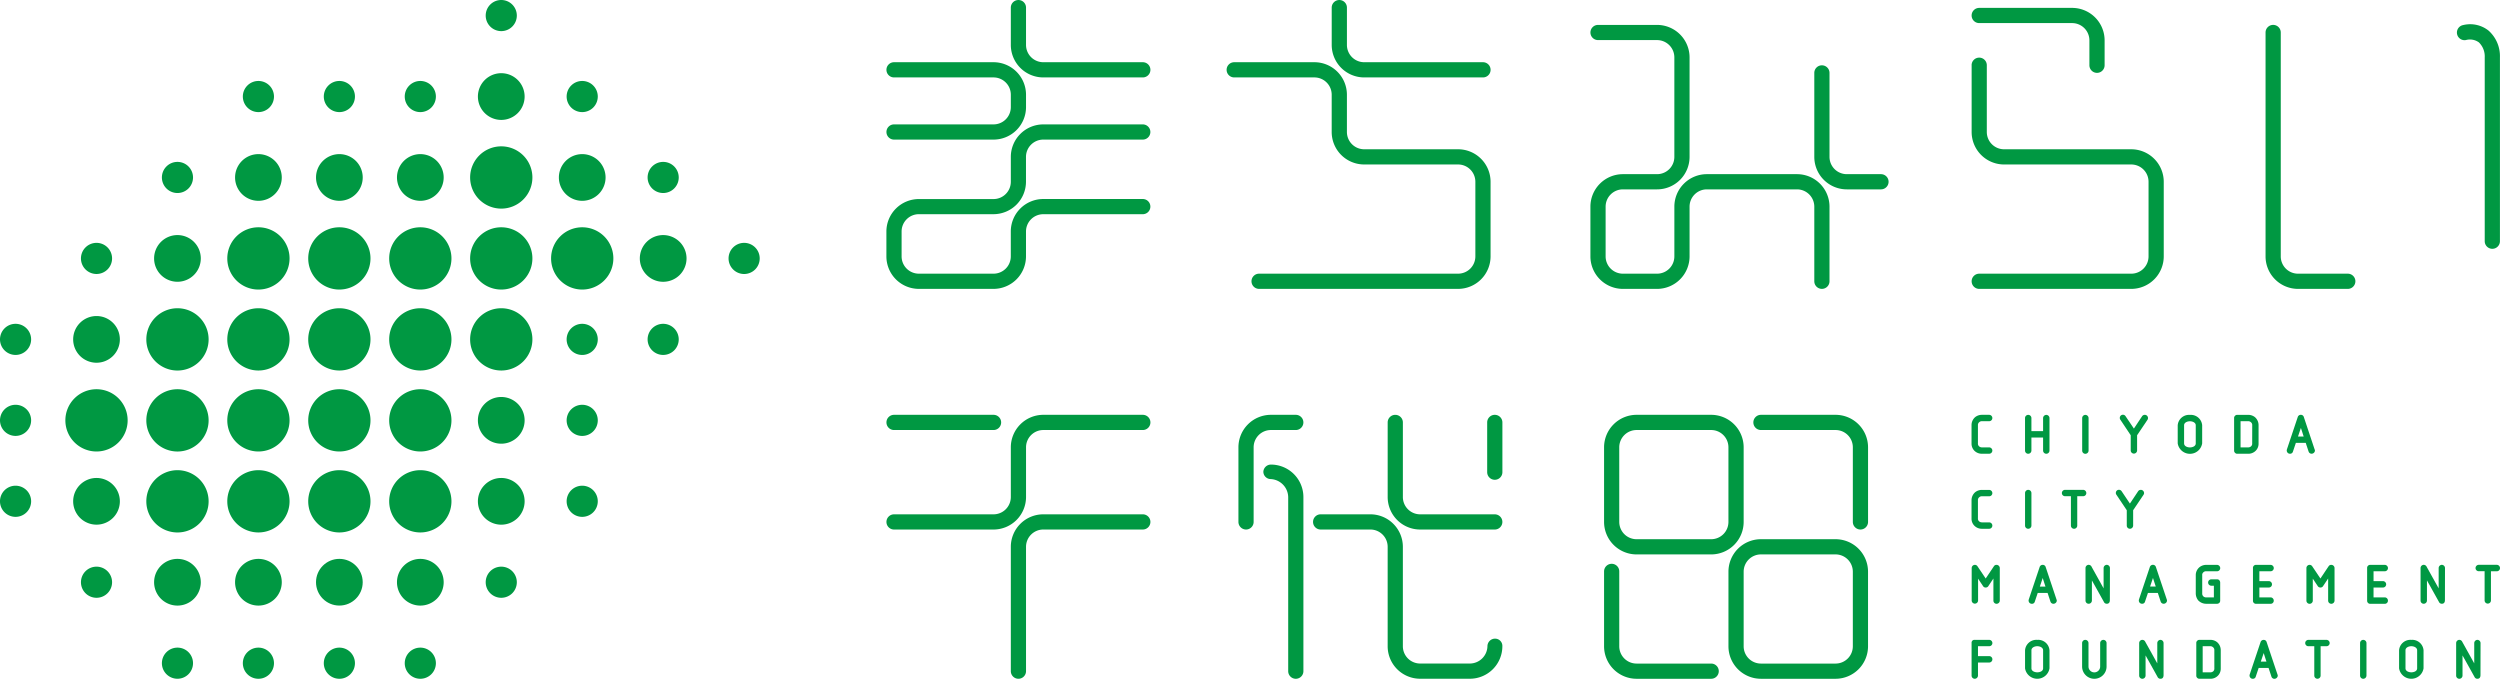 <svg xmlns="http://www.w3.org/2000/svg" width="250.452" height="68" viewBox="0 0 250.452 68">
  <g id="グループ_15608" data-name="グループ 15608" transform="translate(12868.508 2816.866)">
    <path id="パス_45274" data-name="パス 45274" d="M1332.936,40.448v3.741a3.258,3.258,0,0,0,3.253,3.253h9.969a.762.762,0,0,0,0-1.524h-9.969a1.732,1.732,0,0,1-1.73-1.729V40.448a.761.761,0,0,0-1.523,0Z" transform="translate(-14100.179 -2856.551)" fill="#009842"/>
    <path id="パス_45275" data-name="パス 45275" d="M1366.438,40.448v3.741a3.259,3.259,0,0,0,3.254,3.253h11.9a.762.762,0,0,0,0-1.524h-11.9a1.731,1.731,0,0,1-1.73-1.729V40.448a.762.762,0,0,0-1.524,0Z" transform="translate(-14101.534 -2856.551)" fill="#009842"/>
    <path id="パス_45276" data-name="パス 45276" d="M1411.112,95.98a3.256,3.256,0,0,0-3.253,3.253v7.476a3.256,3.256,0,0,0,3.253,3.253h7.475a3.256,3.256,0,0,0,3.255-3.253V99.233a3.256,3.256,0,0,0-3.255-3.253h-7.475m-1.73,10.729V99.233a1.732,1.732,0,0,1,1.73-1.73h7.475a1.732,1.732,0,0,1,1.732,1.73v7.476a1.732,1.732,0,0,1-1.732,1.73h-7.475A1.732,1.732,0,0,1,1409.382,106.709Z" transform="translate(-14103.209 -2858.828)" fill="#009842"/>
    <path id="パス_45277" data-name="パス 45277" d="M1411.219,82.993a.761.761,0,1,0,0,1.523h7.475a1.731,1.731,0,0,1,1.73,1.73v7.476a.762.762,0,1,0,1.524,0V86.246a3.258,3.258,0,0,0-3.254-3.253Z" transform="translate(-14103.313 -2858.302)" fill="#009842"/>
    <path id="パス_45278" data-name="パス 45278" d="M1394.873,99.338v7.476a3.257,3.257,0,0,0,3.254,3.253h7.476a.761.761,0,1,0,0-1.523h-7.476a1.734,1.734,0,0,1-1.732-1.73V99.338a.761.761,0,1,0-1.521,0Z" transform="translate(-14102.684 -2858.933)" fill="#009842"/>
    <path id="パス_45279" data-name="パス 45279" d="M1394.873,86.246v7.476a3.259,3.259,0,0,0,3.254,3.256h7.476a3.259,3.259,0,0,0,3.254-3.256V86.246a3.258,3.258,0,0,0-3.254-3.253h-7.476a3.258,3.258,0,0,0-3.254,3.253m1.521,7.476V86.246a1.734,1.734,0,0,1,1.732-1.73h7.476a1.732,1.732,0,0,1,1.73,1.73v7.476a1.732,1.732,0,0,1-1.73,1.733h-7.476A1.735,1.735,0,0,1,1396.395,93.722Z" transform="translate(-14102.684 -2858.302)" fill="#009842"/>
    <path id="パス_45280" data-name="パス 45280" d="M1356.228,46.181a.762.762,0,0,0,0,1.524h8.036a1.732,1.732,0,0,1,1.729,1.73v3.737a3.256,3.256,0,0,0,3.254,3.253h9.408a1.733,1.733,0,0,1,1.731,1.73v7.48a1.733,1.733,0,0,1-1.731,1.73H1358.72a.761.761,0,1,0,0,1.523h19.936a3.257,3.257,0,0,0,3.253-3.253v-7.48a3.257,3.257,0,0,0-3.253-3.253h-9.408a1.732,1.732,0,0,1-1.73-1.73V49.435a3.259,3.259,0,0,0-3.254-3.254Z" transform="translate(-14101.091 -2856.814)" fill="#009842"/>
    <path id="パス_45281" data-name="パス 45281" d="M1434.008,40.509a.761.761,0,1,0,0,1.523h9.309a1.732,1.732,0,0,1,1.729,1.73v2.493a.762.762,0,1,0,1.524,0V43.762a3.256,3.256,0,0,0-3.253-3.253Z" transform="translate(-14104.236 -2856.584)" fill="#009842"/>
    <path id="パス_45282" data-name="パス 45282" d="M1433.248,46.463l0,6.69a3.257,3.257,0,0,0,3.256,3.253h12.736a1.732,1.732,0,0,1,1.731,1.73v7.48a1.732,1.732,0,0,1-1.731,1.73h-15.23a.761.761,0,1,0,0,1.523h15.23a3.259,3.259,0,0,0,3.254-3.253v-7.48a3.259,3.259,0,0,0-3.254-3.253H1436.5a1.733,1.733,0,0,1-1.732-1.73l0-6.69a.761.761,0,0,0-1.523,0Z" transform="translate(-14104.236 -2856.794)" fill="#009842"/>
    <path id="パス_45283" data-name="パス 45283" d="M1394.209,42.286a.76.76,0,1,0,0,1.52h5.918a1.735,1.735,0,0,1,1.729,1.733v9.969a1.732,1.732,0,0,1-1.729,1.73H1396.7a3.256,3.256,0,0,0-3.253,3.254v4.986a3.258,3.258,0,0,0,3.253,3.253h3.427a3.259,3.259,0,0,0,3.253-3.253V60.492a1.733,1.733,0,0,1,1.73-1.731h9.035a1.735,1.735,0,0,1,1.731,1.731v7.476a.761.761,0,1,0,1.523,0V60.492a3.257,3.257,0,0,0-3.254-3.254h-9.035a3.256,3.256,0,0,0-3.253,3.254v4.986a1.733,1.733,0,0,1-1.729,1.73H1396.7a1.733,1.733,0,0,1-1.73-1.73V60.492a1.733,1.733,0,0,1,1.73-1.731h3.427a3.256,3.256,0,0,0,3.253-3.253V45.539a3.257,3.257,0,0,0-3.253-3.253Z" transform="translate(-14102.626 -2856.656)" fill="#009842"/>
    <path id="パス_45284" data-name="パス 45284" d="M1416.821,47.266v8.41a3.256,3.256,0,0,0,3.254,3.256h3.426a.761.761,0,0,0,0-1.523h-3.426a1.734,1.734,0,0,1-1.731-1.733v-8.41a.761.761,0,1,0-1.523,0Z" transform="translate(-14103.571 -2856.827)" fill="#009842"/>
    <path id="パス_45285" data-name="パス 45285" d="M1463.935,43.046V65.478a3.258,3.258,0,0,0,3.254,3.253h4.984a.761.761,0,1,0,0-1.523h-4.984a1.731,1.731,0,0,1-1.73-1.73V43.046a.762.762,0,0,0-1.524,0Z" transform="translate(-14105.478 -2856.656)" fill="#009842"/>
    <path id="パス_45286" data-name="パス 45286" d="M1484.536,42.3a.761.761,0,0,0,.28,1.5,1.526,1.526,0,0,1,1.3.236,1.961,1.961,0,0,1,.583,1.506V63.952a.761.761,0,0,0,1.523,0V45.534a3.43,3.43,0,0,0-1.134-2.675A2.965,2.965,0,0,0,1484.536,42.3Z" transform="translate(-14106.285 -2856.654)" fill="#009842"/>
    <path id="パス_45287" data-name="パス 45287" d="M1335.664,82.993a3.258,3.258,0,0,0-3.253,3.253v4.983a1.734,1.734,0,0,1-1.732,1.733h-9.967a.761.761,0,1,0,0,1.523h9.967a3.261,3.261,0,0,0,3.256-3.256V86.246a1.732,1.732,0,0,1,1.73-1.73h9.969a.761.761,0,0,0,0-1.523Z" transform="translate(-14099.654 -2858.302)" fill="#009842"/>
    <path id="パス_45288" data-name="パス 45288" d="M1336.189,93.382a3.256,3.256,0,0,0-3.253,3.253v12.459a.761.761,0,1,0,1.523,0V96.635a1.732,1.732,0,0,1,1.73-1.73h9.969a.761.761,0,0,0,0-1.523Z" transform="translate(-14100.179 -2858.723)" fill="#009842"/>
    <path id="パス_45289" data-name="パス 45289" d="M1320.712,82.993a.761.761,0,1,0,0,1.523h9.968a.761.761,0,0,0,0-1.523Z" transform="translate(-14099.654 -2858.302)" fill="#009842"/>
    <path id="パス_45290" data-name="パス 45290" d="M1372.281,83.756v7.476a3.257,3.257,0,0,0,3.254,3.253h7.475a.761.761,0,1,0,0-1.523h-7.475a1.732,1.732,0,0,1-1.731-1.73V83.756a.761.761,0,1,0-1.523,0Z" transform="translate(-14101.771 -2858.302)" fill="#009842"/>
    <path id="パス_45291" data-name="パス 45291" d="M1365.251,93.382a.761.761,0,1,0,0,1.523h4.984a1.732,1.732,0,0,1,1.73,1.73V106.6a3.256,3.256,0,0,0,3.254,3.253h4.983a3.257,3.257,0,0,0,3.254-3.253.728.728,0,0,0-.72-.763.762.762,0,0,0-.775.754,1.773,1.773,0,0,1-1.759,1.739h-4.983a1.733,1.733,0,0,1-1.731-1.73V96.635a3.257,3.257,0,0,0-3.254-3.253Z" transform="translate(-14101.456 -2858.723)" fill="#009842"/>
    <path id="パス_45292" data-name="パス 45292" d="M1359.3,88.918a.745.745,0,0,0,.727.723,1.844,1.844,0,0,1,1.763,1.8v17.445a.761.761,0,1,0,1.523,0V91.439a3.256,3.256,0,0,0-3.254-3.25A.76.76,0,0,0,1359.3,88.918Z" transform="translate(-14101.245 -2858.513)" fill="#009842"/>
    <path id="パス_45293" data-name="パス 45293" d="M1359.952,82.993a3.257,3.257,0,0,0-3.253,3.253v7.476a.761.761,0,1,0,1.523,0V86.246a1.732,1.732,0,0,1,1.73-1.73h2.492a.761.761,0,0,0,0-1.523Z" transform="translate(-14101.14 -2858.302)" fill="#009842"/>
    <path id="パス_45294" data-name="パス 45294" d="M1382.669,83.756v4.983a.762.762,0,0,0,1.524,0V83.756a.762.762,0,1,0-1.524,0Z" transform="translate(-14102.19 -2858.302)" fill="#009842"/>
    <path id="パス_45295" data-name="パス 45295" d="M1320.712,46.181a.762.762,0,1,0,0,1.524h9.968a1.732,1.732,0,0,1,1.731,1.73v1.245a1.732,1.732,0,0,1-1.731,1.73h-9.968a.761.761,0,1,0,0,1.523h9.968a3.256,3.256,0,0,0,3.254-3.253V49.435a3.259,3.259,0,0,0-3.254-3.254Z" transform="translate(-14099.654 -2856.814)" fill="#009842"/>
    <path id="パス_45296" data-name="パス 45296" d="M1335.664,52.672a3.258,3.258,0,0,0-3.253,3.253v2.493a1.733,1.733,0,0,1-1.731,1.734H1323.2a3.255,3.255,0,0,0-3.254,3.253V65.9a3.255,3.255,0,0,0,3.254,3.25h7.476a3.257,3.257,0,0,0,3.255-3.25V63.4a1.733,1.733,0,0,1,1.73-1.731h9.969a.761.761,0,0,0,0-1.522h-9.969a3.256,3.256,0,0,0-3.253,3.253V65.9a1.73,1.73,0,0,1-1.731,1.727H1323.2a1.731,1.731,0,0,1-1.731-1.727V63.4a1.733,1.733,0,0,1,1.731-1.733l7.476,0a3.258,3.258,0,0,0,3.254-3.256V55.925a1.734,1.734,0,0,1,1.73-1.73h9.969a.761.761,0,0,0,0-1.523Z" transform="translate(-14099.654 -2857.076)" fill="#009842"/>
    <path id="パス_45297" data-name="パス 45297" d="M1239.72,75.018a2.339,2.339,0,1,1-2.339-2.338A2.34,2.34,0,0,1,1239.72,75.018Z" transform="translate(-14096.22 -2857.885)" fill="#009842"/>
    <path id="パス_45298" data-name="パス 45298" d="M1239.72,91.922a2.339,2.339,0,1,1-2.339-2.336A2.338,2.338,0,0,1,1239.72,91.922Z" transform="translate(-14096.22 -2858.569)" fill="#009842"/>
    <path id="パス_45299" data-name="パス 45299" d="M1248.171,66.569a2.339,2.339,0,1,1-2.338-2.341A2.339,2.339,0,0,1,1248.171,66.569Z" transform="translate(-14096.563 -2857.544)" fill="#009842"/>
    <path id="パス_45300" data-name="パス 45300" d="M1248.171,100.373a2.339,2.339,0,1,1-2.338-2.338A2.34,2.34,0,0,1,1248.171,100.373Z" transform="translate(-14096.563 -2858.911)" fill="#009842"/>
    <path id="パス_45301" data-name="パス 45301" d="M1256.623,58.117a2.339,2.339,0,1,1-2.339-2.341A2.34,2.34,0,0,1,1256.623,58.117Z" transform="translate(-14096.903 -2857.202)" fill="#009842"/>
    <path id="パス_45302" data-name="パス 45302" d="M1256.623,100.373a2.339,2.339,0,1,1-2.339-2.338A2.338,2.338,0,0,1,1256.623,100.373Z" transform="translate(-14096.903 -2858.911)" fill="#009842"/>
    <path id="パス_45303" data-name="パス 45303" d="M1265.075,58.117a2.339,2.339,0,1,1-2.339-2.341A2.34,2.34,0,0,1,1265.075,58.117Z" transform="translate(-14097.245 -2857.202)" fill="#009842"/>
    <circle id="楕円形_1475" data-name="楕円形 1475" cx="2.339" cy="2.339" r="2.339" transform="matrix(0.001, -1, 1, 0.001, -12836.852, -2756.202)" fill="#009842"/>
    <path id="パス_45304" data-name="パス 45304" d="M1273.527,58.117a2.339,2.339,0,1,1-2.34-2.341A2.341,2.341,0,0,1,1273.527,58.117Z" transform="translate(-14097.587 -2857.202)" fill="#009842"/>
    <path id="パス_45305" data-name="パス 45305" d="M1273.527,100.373a2.339,2.339,0,1,1-2.34-2.338A2.341,2.341,0,0,1,1273.527,100.373Z" transform="translate(-14097.587 -2858.911)" fill="#009842"/>
    <path id="パス_45306" data-name="パス 45306" d="M1281.978,83.472a2.34,2.34,0,1,1-2.339-2.341A2.34,2.34,0,0,1,1281.978,83.472Z" transform="translate(-14097.929 -2858.227)" fill="#009842"/>
    <path id="パス_45307" data-name="パス 45307" d="M1281.978,91.922a2.34,2.34,0,1,1-2.339-2.336A2.339,2.339,0,0,1,1281.978,91.922Z" transform="translate(-14097.929 -2858.569)" fill="#009842"/>
    <path id="パス_45308" data-name="パス 45308" d="M1290.43,58.117a2.339,2.339,0,1,1-2.34-2.341A2.341,2.341,0,0,1,1290.43,58.117Z" transform="translate(-14098.271 -2857.202)" fill="#009842"/>
    <path id="パス_45309" data-name="パス 45309" d="M1298.882,66.569a2.34,2.34,0,1,1-2.339-2.341A2.341,2.341,0,0,1,1298.882,66.569Z" transform="translate(-14098.612 -2857.544)" fill="#009842"/>
    <path id="パス_45310" data-name="パス 45310" d="M1230.521,75.051a1.559,1.559,0,1,1-1.559-1.559A1.562,1.562,0,0,1,1230.521,75.051Z" transform="translate(-14095.911 -2857.918)" fill="#009842"/>
    <path id="パス_45311" data-name="パス 45311" d="M1230.521,83.505a1.559,1.559,0,1,1-1.559-1.559A1.556,1.556,0,0,1,1230.521,83.505Z" transform="translate(-14095.911 -2858.26)" fill="#009842"/>
    <path id="パス_45312" data-name="パス 45312" d="M1230.522,91.954a1.56,1.56,0,1,1-1.56-1.559A1.561,1.561,0,0,1,1230.522,91.954Z" transform="translate(-14095.911 -2858.602)" fill="#009842"/>
    <path id="パス_45313" data-name="パス 45313" d="M1238.973,66.6a1.559,1.559,0,1,1-1.559-1.559A1.56,1.56,0,0,1,1238.973,66.6Z" transform="translate(-14096.253 -2857.577)" fill="#009842"/>
    <path id="パス_45314" data-name="パス 45314" d="M1240.466,83.44a3.119,3.119,0,1,1-3.119-3.118A3.119,3.119,0,0,1,1240.466,83.44Z" transform="translate(-14096.187 -2858.195)" fill="#009842"/>
    <path id="パス_45315" data-name="パス 45315" d="M1238.973,100.406a1.559,1.559,0,1,1-1.559-1.559A1.56,1.56,0,0,1,1238.973,100.406Z" transform="translate(-14096.253 -2858.944)" fill="#009842"/>
    <path id="パス_45316" data-name="パス 45316" d="M1248.919,74.986a3.12,3.12,0,1,1-3.12-3.119A3.12,3.12,0,0,1,1248.919,74.986Z" transform="translate(-14096.528 -2857.853)" fill="#009842"/>
    <path id="パス_45317" data-name="パス 45317" d="M1248.919,83.44a3.12,3.12,0,1,1-3.12-3.118A3.119,3.119,0,0,1,1248.919,83.44Z" transform="translate(-14096.528 -2858.195)" fill="#009842"/>
    <path id="パス_45318" data-name="パス 45318" d="M1248.919,91.889a3.12,3.12,0,1,1-3.12-3.116A3.121,3.121,0,0,1,1248.919,91.889Z" transform="translate(-14096.528 -2858.536)" fill="#009842"/>
    <path id="パス_45319" data-name="パス 45319" d="M1247.424,108.86a1.559,1.559,0,1,1-1.558-1.561A1.556,1.556,0,0,1,1247.424,108.86Z" transform="translate(-14096.595 -2859.285)" fill="#009842"/>
    <path id="パス_45320" data-name="パス 45320" d="M1257.37,66.536a3.119,3.119,0,1,1-3.12-3.121A3.119,3.119,0,0,1,1257.37,66.536Z" transform="translate(-14096.87 -2857.511)" fill="#009842"/>
    <path id="パス_45321" data-name="パス 45321" d="M1257.37,74.986a3.119,3.119,0,1,1-3.12-3.119A3.119,3.119,0,0,1,1257.37,74.986Z" transform="translate(-14096.87 -2857.853)" fill="#009842"/>
    <path id="パス_45322" data-name="パス 45322" d="M1257.37,83.44a3.119,3.119,0,1,1-3.12-3.118A3.119,3.119,0,0,1,1257.37,83.44Z" transform="translate(-14096.87 -2858.195)" fill="#009842"/>
    <path id="パス_45323" data-name="パス 45323" d="M1257.37,91.889a3.119,3.119,0,1,1-3.12-3.116A3.12,3.12,0,0,1,1257.37,91.889Z" transform="translate(-14096.87 -2858.536)" fill="#009842"/>
    <path id="パス_45324" data-name="パス 45324" d="M1255.877,108.86a1.56,1.56,0,1,1-1.56-1.561A1.56,1.56,0,0,1,1255.877,108.86Z" transform="translate(-14096.937 -2859.285)" fill="#009842"/>
    <path id="パス_45325" data-name="パス 45325" d="M1265.821,66.536a3.119,3.119,0,1,1-3.119-3.121A3.119,3.119,0,0,1,1265.821,66.536Z" transform="translate(-14097.213 -2857.511)" fill="#009842"/>
    <path id="パス_45326" data-name="パス 45326" d="M1265.821,74.986a3.119,3.119,0,1,1-3.119-3.119A3.118,3.118,0,0,1,1265.821,74.986Z" transform="translate(-14097.213 -2857.853)" fill="#009842"/>
    <path id="パス_45327" data-name="パス 45327" d="M1265.821,83.44a3.119,3.119,0,1,1-3.119-3.118A3.118,3.118,0,0,1,1265.821,83.44Z" transform="translate(-14097.213 -2858.195)" fill="#009842"/>
    <path id="パス_45328" data-name="パス 45328" d="M1265.821,91.889a3.119,3.119,0,1,1-3.119-3.116A3.119,3.119,0,0,1,1265.821,91.889Z" transform="translate(-14097.213 -2858.536)" fill="#009842"/>
    <path id="パス_45329" data-name="パス 45329" d="M1264.328,108.86a1.56,1.56,0,1,1-1.559-1.561A1.559,1.559,0,0,1,1264.328,108.86Z" transform="translate(-14097.277 -2859.285)" fill="#009842"/>
    <path id="パス_45330" data-name="パス 45330" d="M1274.273,66.536a3.119,3.119,0,1,1-3.119-3.121A3.12,3.12,0,0,1,1274.273,66.536Z" transform="translate(-14097.554 -2857.511)" fill="#009842"/>
    <path id="パス_45331" data-name="パス 45331" d="M1274.273,74.986a3.119,3.119,0,1,1-3.119-3.119A3.12,3.12,0,0,1,1274.273,74.986Z" transform="translate(-14097.554 -2857.853)" fill="#009842"/>
    <path id="パス_45332" data-name="パス 45332" d="M1274.273,83.44a3.119,3.119,0,1,1-3.119-3.118A3.119,3.119,0,0,1,1274.273,83.44Z" transform="translate(-14097.554 -2858.195)" fill="#009842"/>
    <path id="パス_45333" data-name="パス 45333" d="M1274.273,91.889a3.119,3.119,0,1,1-3.119-3.116A3.12,3.12,0,0,1,1274.273,91.889Z" transform="translate(-14097.554 -2858.536)" fill="#009842"/>
    <path id="パス_45334" data-name="パス 45334" d="M1272.78,108.86a1.56,1.56,0,1,1-1.56-1.561A1.559,1.559,0,0,1,1272.78,108.86Z" transform="translate(-14097.62 -2859.285)" fill="#009842"/>
    <path id="パス_45335" data-name="パス 45335" d="M1282.724,58.084a3.119,3.119,0,1,1-3.118-3.12A3.118,3.118,0,0,1,1282.724,58.084Z" transform="translate(-14097.896 -2857.169)" fill="#009842"/>
    <path id="パス_45336" data-name="パス 45336" d="M1281.978,49.666a2.34,2.34,0,1,1-2.339-2.339A2.34,2.34,0,0,1,1281.978,49.666Z" transform="translate(-14097.929 -2856.86)" fill="#009842"/>
    <path id="パス_45337" data-name="パス 45337" d="M1282.724,66.536a3.119,3.119,0,1,1-3.118-3.121A3.119,3.119,0,0,1,1282.724,66.536Z" transform="translate(-14097.896 -2857.511)" fill="#009842"/>
    <path id="パス_45338" data-name="パス 45338" d="M1282.724,74.986a3.119,3.119,0,1,1-3.118-3.119A3.119,3.119,0,0,1,1282.724,74.986Z" transform="translate(-14097.896 -2857.853)" fill="#009842"/>
    <path id="パス_45339" data-name="パス 45339" d="M1289.682,91.954a1.56,1.56,0,1,1-1.56-1.559A1.561,1.561,0,0,1,1289.682,91.954Z" transform="translate(-14098.304 -2858.602)" fill="#009842"/>
    <path id="パス_45340" data-name="パス 45340" d="M1281.23,100.406a1.559,1.559,0,1,1-1.559-1.559A1.56,1.56,0,0,1,1281.23,100.406Z" transform="translate(-14097.962 -2858.944)" fill="#009842"/>
    <path id="パス_45341" data-name="パス 45341" d="M1291.176,66.536a3.119,3.119,0,1,1-3.119-3.121A3.119,3.119,0,0,1,1291.176,66.536Z" transform="translate(-14098.237 -2857.511)" fill="#009842"/>
    <path id="パス_45342" data-name="パス 45342" d="M1289.682,83.505a1.56,1.56,0,1,1-1.56-1.559A1.558,1.558,0,0,1,1289.682,83.505Z" transform="translate(-14098.304 -2858.26)" fill="#009842"/>
    <path id="パス_45343" data-name="パス 45343" d="M1289.682,75.051a1.56,1.56,0,1,1-1.56-1.559A1.563,1.563,0,0,1,1289.682,75.051Z" transform="translate(-14098.304 -2857.918)" fill="#009842"/>
    <path id="パス_45344" data-name="パス 45344" d="M1298.134,58.15a1.559,1.559,0,1,1-1.558-1.562A1.558,1.558,0,0,1,1298.134,58.15Z" transform="translate(-14098.646 -2857.235)" fill="#009842"/>
    <path id="パス_45345" data-name="パス 45345" d="M1298.134,75.051a1.559,1.559,0,1,1-1.558-1.559A1.562,1.562,0,0,1,1298.134,75.051Z" transform="translate(-14098.646 -2857.918)" fill="#009842"/>
    <path id="パス_45346" data-name="パス 45346" d="M1255.877,49.7a1.56,1.56,0,1,1-1.56-1.562A1.56,1.56,0,0,1,1255.877,49.7Z" transform="translate(-14096.937 -2856.893)" fill="#009842"/>
    <path id="パス_45347" data-name="パス 45347" d="M1247.424,58.147a1.559,1.559,0,1,1-1.558-1.559A1.559,1.559,0,0,1,1247.424,58.147Z" transform="translate(-14096.595 -2857.235)" fill="#009842"/>
    <path id="パス_45348" data-name="パス 45348" d="M1264.328,49.7a1.56,1.56,0,1,1-1.559-1.562A1.559,1.559,0,0,1,1264.328,49.7Z" transform="translate(-14097.277 -2856.893)" fill="#009842"/>
    <path id="パス_45349" data-name="パス 45349" d="M1272.78,49.7a1.56,1.56,0,1,1-1.56-1.562A1.559,1.559,0,0,1,1272.78,49.7Z" transform="translate(-14097.62 -2856.893)" fill="#009842"/>
    <path id="パス_45350" data-name="パス 45350" d="M1289.682,49.7a1.56,1.56,0,1,1-1.56-1.562A1.56,1.56,0,0,1,1289.682,49.7Z" transform="translate(-14098.304 -2856.893)" fill="#009842"/>
    <path id="パス_45351" data-name="パス 45351" d="M1281.23,41.247a1.559,1.559,0,1,1-1.559-1.562A1.559,1.559,0,0,1,1281.23,41.247Z" transform="translate(-14097.962 -2856.551)" fill="#009842"/>
    <path id="パス_45352" data-name="パス 45352" d="M1306.587,66.6a1.56,1.56,0,1,1-1.56-1.559A1.56,1.56,0,0,1,1306.587,66.6Z" transform="translate(-14098.987 -2857.577)" fill="#009842"/>
    <path id="パス_45353" data-name="パス 45353" d="M1435.01,86.255h-.724a.413.413,0,0,1-.308-.121.36.36,0,0,1-.1-.286V84.039a.362.362,0,0,1,.128-.306.376.376,0,0,1,.276-.1h.724a.318.318,0,0,0,.316-.317.322.322,0,0,0-.316-.322h-.724a1.082,1.082,0,0,0-.673.224,1.055,1.055,0,0,0-.372.819v1.809a1.016,1.016,0,0,0,.255.712,1.041,1.041,0,0,0,.79.334h.724a.318.318,0,0,0,.316-.317A.324.324,0,0,0,1435.01,86.255Z" transform="translate(-14104.235 -2858.302)" fill="#009842"/>
    <path id="パス_45354" data-name="パス 45354" d="M1445.106,83a.322.322,0,0,0-.318.322v3.259a.318.318,0,0,0,.318.317.324.324,0,0,0,.323-.317V83.318A.327.327,0,0,0,1445.106,83Z" transform="translate(-14104.702 -2858.302)" fill="#009842"/>
    <path id="パス_45355" data-name="パス 45355" d="M1451.4,83.048a.312.312,0,0,0-.237-.048.318.318,0,0,0-.214.138s-.57.858-.819,1.234c-.18-.267-.831-1.234-.831-1.234a.313.313,0,0,0-.582.165.3.3,0,0,0,.054.177s.89,1.332,1.04,1.559v1.537a.32.32,0,0,0,.639,0V85.04c.046-.067,1.042-1.551,1.042-1.551a.32.32,0,0,0,.051-.171A.329.329,0,0,0,1451.4,83.048Z" transform="translate(-14104.862 -2858.302)" fill="#009842"/>
    <path id="パス_45356" data-name="パス 45356" d="M1455.986,83a1.138,1.138,0,0,0-1.223,1.043v1.809a1.24,1.24,0,0,0,2.45,0V84.039A1.139,1.139,0,0,0,1455.986,83m.584,2.852c0,.3-.348.407-.584.407s-.584-.109-.584-.407V84.039c0-.261.3-.4.584-.4s.584.143.584.4Z" transform="translate(-14105.106 -2858.302)" fill="#009842"/>
    <path id="パス_45357" data-name="パス 45357" d="M1462.73,83.22a1.082,1.082,0,0,0-.672-.224h-1.087a.3.3,0,0,0-.239.107.286.286,0,0,0-.08.21v3.264a.286.286,0,0,0,.08.21.3.3,0,0,0,.239.107h1.087a1.039,1.039,0,0,0,.788-.334,1,1,0,0,0,.256-.712V84.039a1.058,1.058,0,0,0-.372-.819m-.267,2.628a.363.363,0,0,1-.1.289.41.41,0,0,1-.3.118h-.765v-2.62c.2,0,.775-.006.775-.006a.419.419,0,0,1,.265.107.361.361,0,0,1,.129.3Z" transform="translate(-14105.345 -2858.302)" fill="#009842"/>
    <path id="パス_45358" data-name="パス 45358" d="M1468.95,86.493l-1.1-3.3,0,0a.3.3,0,0,0-.287-.2.316.316,0,0,0-.31.207l-1.093,3.264a.346.346,0,0,0,.052.3.311.311,0,0,0,.253.127.29.29,0,0,0,.305-.225s.208-.62.289-.861h.991c.049.154.283.861.283.861l0-.009a.311.311,0,0,0,.308.233.344.344,0,0,0,.267-.14.3.3,0,0,0,.051-.261m-1.118-1.323h-.566c.063-.194.174-.516.29-.859Z" transform="translate(-14105.566 -2858.302)" fill="#009842"/>
    <path id="パス_45359" data-name="パス 45359" d="M1440.955,83a.326.326,0,0,0-.323.322v1.306h-1.169V83.318a.32.32,0,1,0-.64,0v3.259a.317.317,0,0,0,.318.317.322.322,0,0,0,.322-.317v-1.31h1.169v1.31a.323.323,0,0,0,.323.317.318.318,0,0,0,.318-.317V83.318A.323.323,0,0,0,1440.955,83Z" transform="translate(-14104.462 -2858.302)" fill="#009842"/>
    <path id="パス_45360" data-name="パス 45360" d="M1439.142,90.825a.325.325,0,0,0-.317.322v3.262a.318.318,0,0,0,.317.317.324.324,0,0,0,.322-.317V91.147A.327.327,0,0,0,1439.142,90.825Z" transform="translate(-14104.462 -2858.619)" fill="#009842"/>
    <path id="パス_45361" data-name="パス 45361" d="M1444.8,90.825h-1.814a.326.326,0,0,0-.318.322.317.317,0,0,0,.318.317h.589v2.945a.317.317,0,0,0,.634,0V91.464h.591a.316.316,0,0,0,.318-.317A.325.325,0,0,0,1444.8,90.825Z" transform="translate(-14104.617 -2858.619)" fill="#009842"/>
    <path id="パス_45362" data-name="パス 45362" d="M1450.987,90.88a.322.322,0,0,0-.241-.047.306.306,0,0,0-.212.137s-.571.858-.82,1.231c-.179-.264-.829-1.234-.829-1.234a.324.324,0,0,0-.439-.1.316.316,0,0,0-.137.207.31.31,0,0,0,.049.238l1.041,1.556v1.54a.316.316,0,0,0,.316.317.324.324,0,0,0,.322-.317v-1.54c.046-.067,1.042-1.551,1.042-1.551a.3.3,0,0,0,.053-.171A.329.329,0,0,0,1450.987,90.88Z" transform="translate(-14104.845 -2858.619)" fill="#009842"/>
    <path id="パス_45363" data-name="パス 45363" d="M1435.01,94.084h-.724a.413.413,0,0,1-.308-.121.35.35,0,0,1-.1-.283V91.871a.35.35,0,0,1,.128-.3.356.356,0,0,1,.276-.1h.724a.315.315,0,0,0,.316-.317.324.324,0,0,0-.316-.322h-.724a1.083,1.083,0,0,0-.673.225,1.064,1.064,0,0,0-.372.821V93.68a1,1,0,0,0,.256.709,1.043,1.043,0,0,0,.789.337h.724a.317.317,0,0,0,.316-.317A.324.324,0,0,0,1435.01,94.084Z" transform="translate(-14104.235 -2858.619)" fill="#009842"/>
    <path id="パス_45364" data-name="パス 45364" d="M1464.387,101.916h-1.126v-.987h.947a.319.319,0,0,0,.318-.322.323.323,0,0,0-.323-.32h-.942V99.3h1.126a.318.318,0,0,0,.318-.317.325.325,0,0,0-.318-.325h-1.449a.311.311,0,0,0-.227.082.306.306,0,0,0-.091.244v3.259a.3.3,0,0,0,.087.23.3.3,0,0,0,.23.086h1.465a.306.306,0,0,0,.3-.317A.323.323,0,0,0,1464.387,101.916Z" transform="translate(-14105.424 -2858.936)" fill="#009842"/>
    <path id="パス_45365" data-name="パス 45365" d="M1462.713,98.741l0,0,0,0Z" transform="translate(-14105.428 -2858.939)" fill="#009842"/>
    <path id="パス_45366" data-name="パス 45366" d="M1474.633,98.741l0,0,0,0Z" transform="translate(-14105.909 -2858.939)" fill="#009842"/>
    <path id="パス_45367" data-name="パス 45367" d="M1476.306,101.916h-1.125v-.987h.945a.32.32,0,0,0,.32-.322.324.324,0,0,0-.324-.32h-.94V99.3h1.125a.319.319,0,0,0,.319-.317.326.326,0,0,0-.319-.325h-1.45a.306.306,0,0,0-.224.082.3.3,0,0,0-.094.244v3.259a.308.308,0,0,0,.09.23.292.292,0,0,0,.228.086h1.467a.309.309,0,0,0,.3-.317A.324.324,0,0,0,1476.306,101.916Z" transform="translate(-14105.906 -2858.936)" fill="#009842"/>
    <path id="パス_45368" data-name="パス 45368" d="M1435.75,98.657l-.006,0h0a.294.294,0,0,0-.259.131s-.579.865-.829,1.237c-.175-.264-.819-1.22-.819-1.22a.314.314,0,0,0-.266-.149.326.326,0,0,0-.318.325v3.259a.321.321,0,0,0,.641,0v-2.2l.5.751a.3.3,0,0,0,.268.137.3.3,0,0,0,.267-.152s.282-.42.5-.751v2.216a.315.315,0,0,0,.317.317.325.325,0,0,0,.323-.317V98.979A.329.329,0,0,0,1435.75,98.657Z" transform="translate(-14104.236 -2858.936)" fill="#009842"/>
    <path id="パス_45369" data-name="パス 45369" d="M1470.695,98.657l-.006,0h0a.3.3,0,0,0-.259.131s-.578.865-.828,1.237c-.176-.264-.818-1.22-.818-1.22a.32.32,0,0,0-.266-.149.327.327,0,0,0-.319.325v3.259a.32.32,0,0,0,.64,0v-2.2c.223.337.5.751.5.751a.308.308,0,0,0,.269.137.3.3,0,0,0,.268-.152s.281-.42.5-.751v2.216a.318.318,0,0,0,.318.317.324.324,0,0,0,.323-.317V98.979A.328.328,0,0,0,1470.695,98.657Z" transform="translate(-14105.649 -2858.936)" fill="#009842"/>
    <path id="パス_45370" data-name="パス 45370" d="M1442,102.151l-1.1-3.294v0a.3.3,0,0,0-.287-.2.316.316,0,0,0-.309.213l-1.093,3.262a.34.34,0,0,0,.049.3.324.324,0,0,0,.255.126.289.289,0,0,0,.305-.222s.209-.623.289-.864h.989l.284.861,0-.006a.312.312,0,0,0,.307.23.341.341,0,0,0,.27-.143.29.29,0,0,0,.047-.261m-1.116-1.32h-.567c.064-.194.174-.516.288-.858C1440.716,100.314,1440.823,100.639,1440.884,100.83Z" transform="translate(-14104.477 -2858.936)" fill="#009842"/>
    <path id="パス_45371" data-name="パス 45371" d="M1453.512,102.154l-1.105-3.3v0a.3.3,0,0,0-.287-.2.318.318,0,0,0-.31.213l-1.093,3.262a.341.341,0,0,0,.052.3.322.322,0,0,0,.253.126.292.292,0,0,0,.306-.225s.207-.62.289-.861h.988c.052.154.285.861.285.861l0-.009a.312.312,0,0,0,.307.233.339.339,0,0,0,.268-.14.3.3,0,0,0,.05-.261m-1.116-1.323h-.566c.063-.194.173-.516.287-.858Z" transform="translate(-14104.942 -2858.936)" fill="#009842"/>
    <path id="パス_45372" data-name="パス 45372" d="M1457.94,100.5v0Z" transform="translate(-14105.234 -2859.01)" fill="#009842"/>
    <path id="パス_45373" data-name="パス 45373" d="M1459.016,100.2l-.008-.006a.319.319,0,0,0-.222-.086h-.58a.32.32,0,0,0-.231.541.328.328,0,0,0,.231.1h.257v1.17h-.762a.416.416,0,0,1-.3-.112.383.383,0,0,1-.106-.295V99.7a.34.34,0,0,1,.142-.317l0,0,0,0a.34.34,0,0,1,.259-.082h1.084a.319.319,0,0,0,.319-.317.327.327,0,0,0-.319-.325H1457.7a1.094,1.094,0,0,0-.635.2,1.025,1.025,0,0,0-.416.843l0,1.809a1.125,1.125,0,0,0,.246.706,1.106,1.106,0,0,0,.8.34h1.084a.326.326,0,0,0,.248-.112l0-.006.006,0a.326.326,0,0,0,.062-.194v-1.815a.322.322,0,0,0-.082-.216Z" transform="translate(-14105.183 -2858.936)" fill="#009842"/>
    <path id="パス_45374" data-name="パス 45374" d="M1487.989,98.654h-1.814a.326.326,0,0,0-.318.325.318.318,0,0,0,.318.317h.59v2.942a.318.318,0,0,0,.635,0V99.3h.589a.318.318,0,0,0,.319-.317A.327.327,0,0,0,1487.989,98.654Z" transform="translate(-14106.363 -2858.936)" fill="#009842"/>
    <path id="パス_45375" data-name="パス 45375" d="M1447.273,98.654a.328.328,0,0,0-.323.325s0,1.282,0,2.033c-.337-.605-1.134-2.036-1.195-2.148a.336.336,0,0,0-.3-.21.325.325,0,0,0-.318.325v3.259a.316.316,0,0,0,.318.317.324.324,0,0,0,.322-.317v-2.022c.383.681,1.2,2.15,1.2,2.15a.309.309,0,0,0,.289.188c.311,0,.311-.286.311-.392l.007-3.183A.326.326,0,0,0,1447.273,98.654Z" transform="translate(-14104.717 -2858.936)" fill="#009842"/>
    <path id="パス_45376" data-name="パス 45376" d="M1482.254,98.654a.328.328,0,0,0-.323.325s0,1.282,0,2.033c-.338-.605-1.133-2.036-1.195-2.148a.335.335,0,0,0-.3-.21.325.325,0,0,0-.318.325v3.259a.316.316,0,0,0,.318.317.324.324,0,0,0,.322-.317v-2.022c.383.681,1.2,2.15,1.2,2.15a.309.309,0,0,0,.289.188c.312,0,.312-.286.312-.392l.007-3.183A.327.327,0,0,0,1482.254,98.654Z" transform="translate(-14106.132 -2858.936)" fill="#009842"/>
    <path id="パス_45377" data-name="パス 45377" d="M1458.779,106.714a1.045,1.045,0,0,0-.672-.225h-1.085a.3.3,0,0,0-.242.107.281.281,0,0,0-.077.207v3.267a.287.287,0,0,0,.078.21.306.306,0,0,0,.241.106h1.085a1.038,1.038,0,0,0,.789-.336,1,1,0,0,0,.257-.71v-1.809a1.058,1.058,0,0,0-.374-.819m-.267,2.627a.366.366,0,0,1-.1.289.426.426,0,0,1-.307.115h-.762v-2.62l.774,0a.4.4,0,0,1,.266.107.357.357,0,0,1,.128.3Z" transform="translate(-14105.185 -2859.253)" fill="#009842"/>
    <path id="パス_45378" data-name="パス 45378" d="M1435.01,108.118h-1.127v-.993h1.127a.316.316,0,0,0,.316-.317.322.322,0,0,0-.316-.32h-1.452a.3.3,0,0,0-.228.073.3.3,0,0,0-.088.247v3.259a.318.318,0,0,0,.317.32.327.327,0,0,0,.324-.32V108.76h1.127a.324.324,0,0,0,.316-.322A.318.318,0,0,0,1435.01,108.118Z" transform="translate(-14104.235 -2859.253)" fill="#009842"/>
    <path id="パス_45379" data-name="パス 45379" d="M1440.049,106.489a1.138,1.138,0,0,0-1.224,1.043v1.809a1.24,1.24,0,0,0,2.449,0v-1.809a1.138,1.138,0,0,0-1.224-1.043m.584,2.852c0,.3-.349.4-.584.4s-.585-.107-.585-.4v-1.809c0-.263.3-.407.585-.407s.584.144.584.407Z" transform="translate(-14104.462 -2859.253)" fill="#009842"/>
    <path id="パス_45380" data-name="パス 45380" d="M1446.914,106.489a.325.325,0,0,0-.323.32v2.353a.584.584,0,0,1-1.169,0v-2.353a.325.325,0,0,0-.323-.32.322.322,0,0,0-.317.32v2.353a1.225,1.225,0,1,0,2.45,0v-2.353A.323.323,0,0,0,1446.914,106.489Z" transform="translate(-14104.703 -2859.253)" fill="#009842"/>
    <path id="パス_45381" data-name="パス 45381" d="M1465.071,109.986s-1.105-3.3-1.105-3.3l0,0a.293.293,0,0,0-.286-.194.317.317,0,0,0-.31.21l-1.093,3.259a.342.342,0,0,0,.052.3.312.312,0,0,0,.252.126.292.292,0,0,0,.307-.225l.288-.861h.991c.051.152.284.858.284.858l0,0a.313.313,0,0,0,.308.232.335.335,0,0,0,.266-.143.288.288,0,0,0,.052-.258m-1.118-1.326h-.567c.065-.191.172-.513.289-.855C1463.786,108.146,1463.89,108.471,1463.953,108.66Z" transform="translate(-14105.409 -2859.253)" fill="#009842"/>
    <path id="パス_45382" data-name="パス 45382" d="M1470.208,106.489h-1.815a.323.323,0,0,0-.318.32.317.317,0,0,0,.318.317h.591v2.942a.317.317,0,1,0,.634,0v-2.942h.59a.316.316,0,0,0,.317-.317A.322.322,0,0,0,1470.208,106.489Z" transform="translate(-14105.645 -2859.253)" fill="#009842"/>
    <path id="パス_45383" data-name="パス 45383" d="M1474.12,106.489a.322.322,0,0,0-.318.32v3.259a.319.319,0,0,0,.318.32.326.326,0,0,0,.323-.32v-3.259A.326.326,0,0,0,1474.12,106.489Z" transform="translate(-14105.876 -2859.253)" fill="#009842"/>
    <path id="パス_45384" data-name="パス 45384" d="M1479.1,106.489a1.138,1.138,0,0,0-1.225,1.043v1.809a1.241,1.241,0,0,0,2.451,0v-1.809a1.138,1.138,0,0,0-1.225-1.043m.583,2.852c0,.3-.348.4-.583.4s-.584-.107-.584-.4v-1.809c0-.263.3-.407.584-.407s.583.144.583.407Z" transform="translate(-14106.041 -2859.253)" fill="#009842"/>
    <path id="パス_45385" data-name="パス 45385" d="M1452.876,106.486a.33.33,0,0,0-.323.325s0,1.279,0,2.033c-.337-.608-1.131-2.036-1.195-2.148a.332.332,0,0,0-.3-.21.326.326,0,0,0-.319.325v3.259a.319.319,0,0,0,.319.317.325.325,0,0,0,.322-.317v-2.022c.383.678,1.2,2.151,1.2,2.151a.315.315,0,0,0,.289.187c.314,0,.314-.289.314-.4l0-3.18A.325.325,0,0,0,1452.876,106.486Z" transform="translate(-14104.943 -2859.252)" fill="#009842"/>
    <path id="パス_45386" data-name="パス 45386" d="M1485.967,106.486a.33.33,0,0,0-.323.325s0,1.279,0,2.033c-.337-.608-1.132-2.036-1.194-2.148a.334.334,0,0,0-.3-.21.326.326,0,0,0-.318.325v3.259a.318.318,0,0,0,.318.317.323.323,0,0,0,.32-.317v-2.022c.382.678,1.2,2.151,1.2,2.151a.312.312,0,0,0,.288.187c.312,0,.312-.289.312-.4l.006-3.18A.325.325,0,0,0,1485.967,106.486Z" transform="translate(-14106.281 -2859.252)" fill="#009842"/>
  </g>
</svg>
